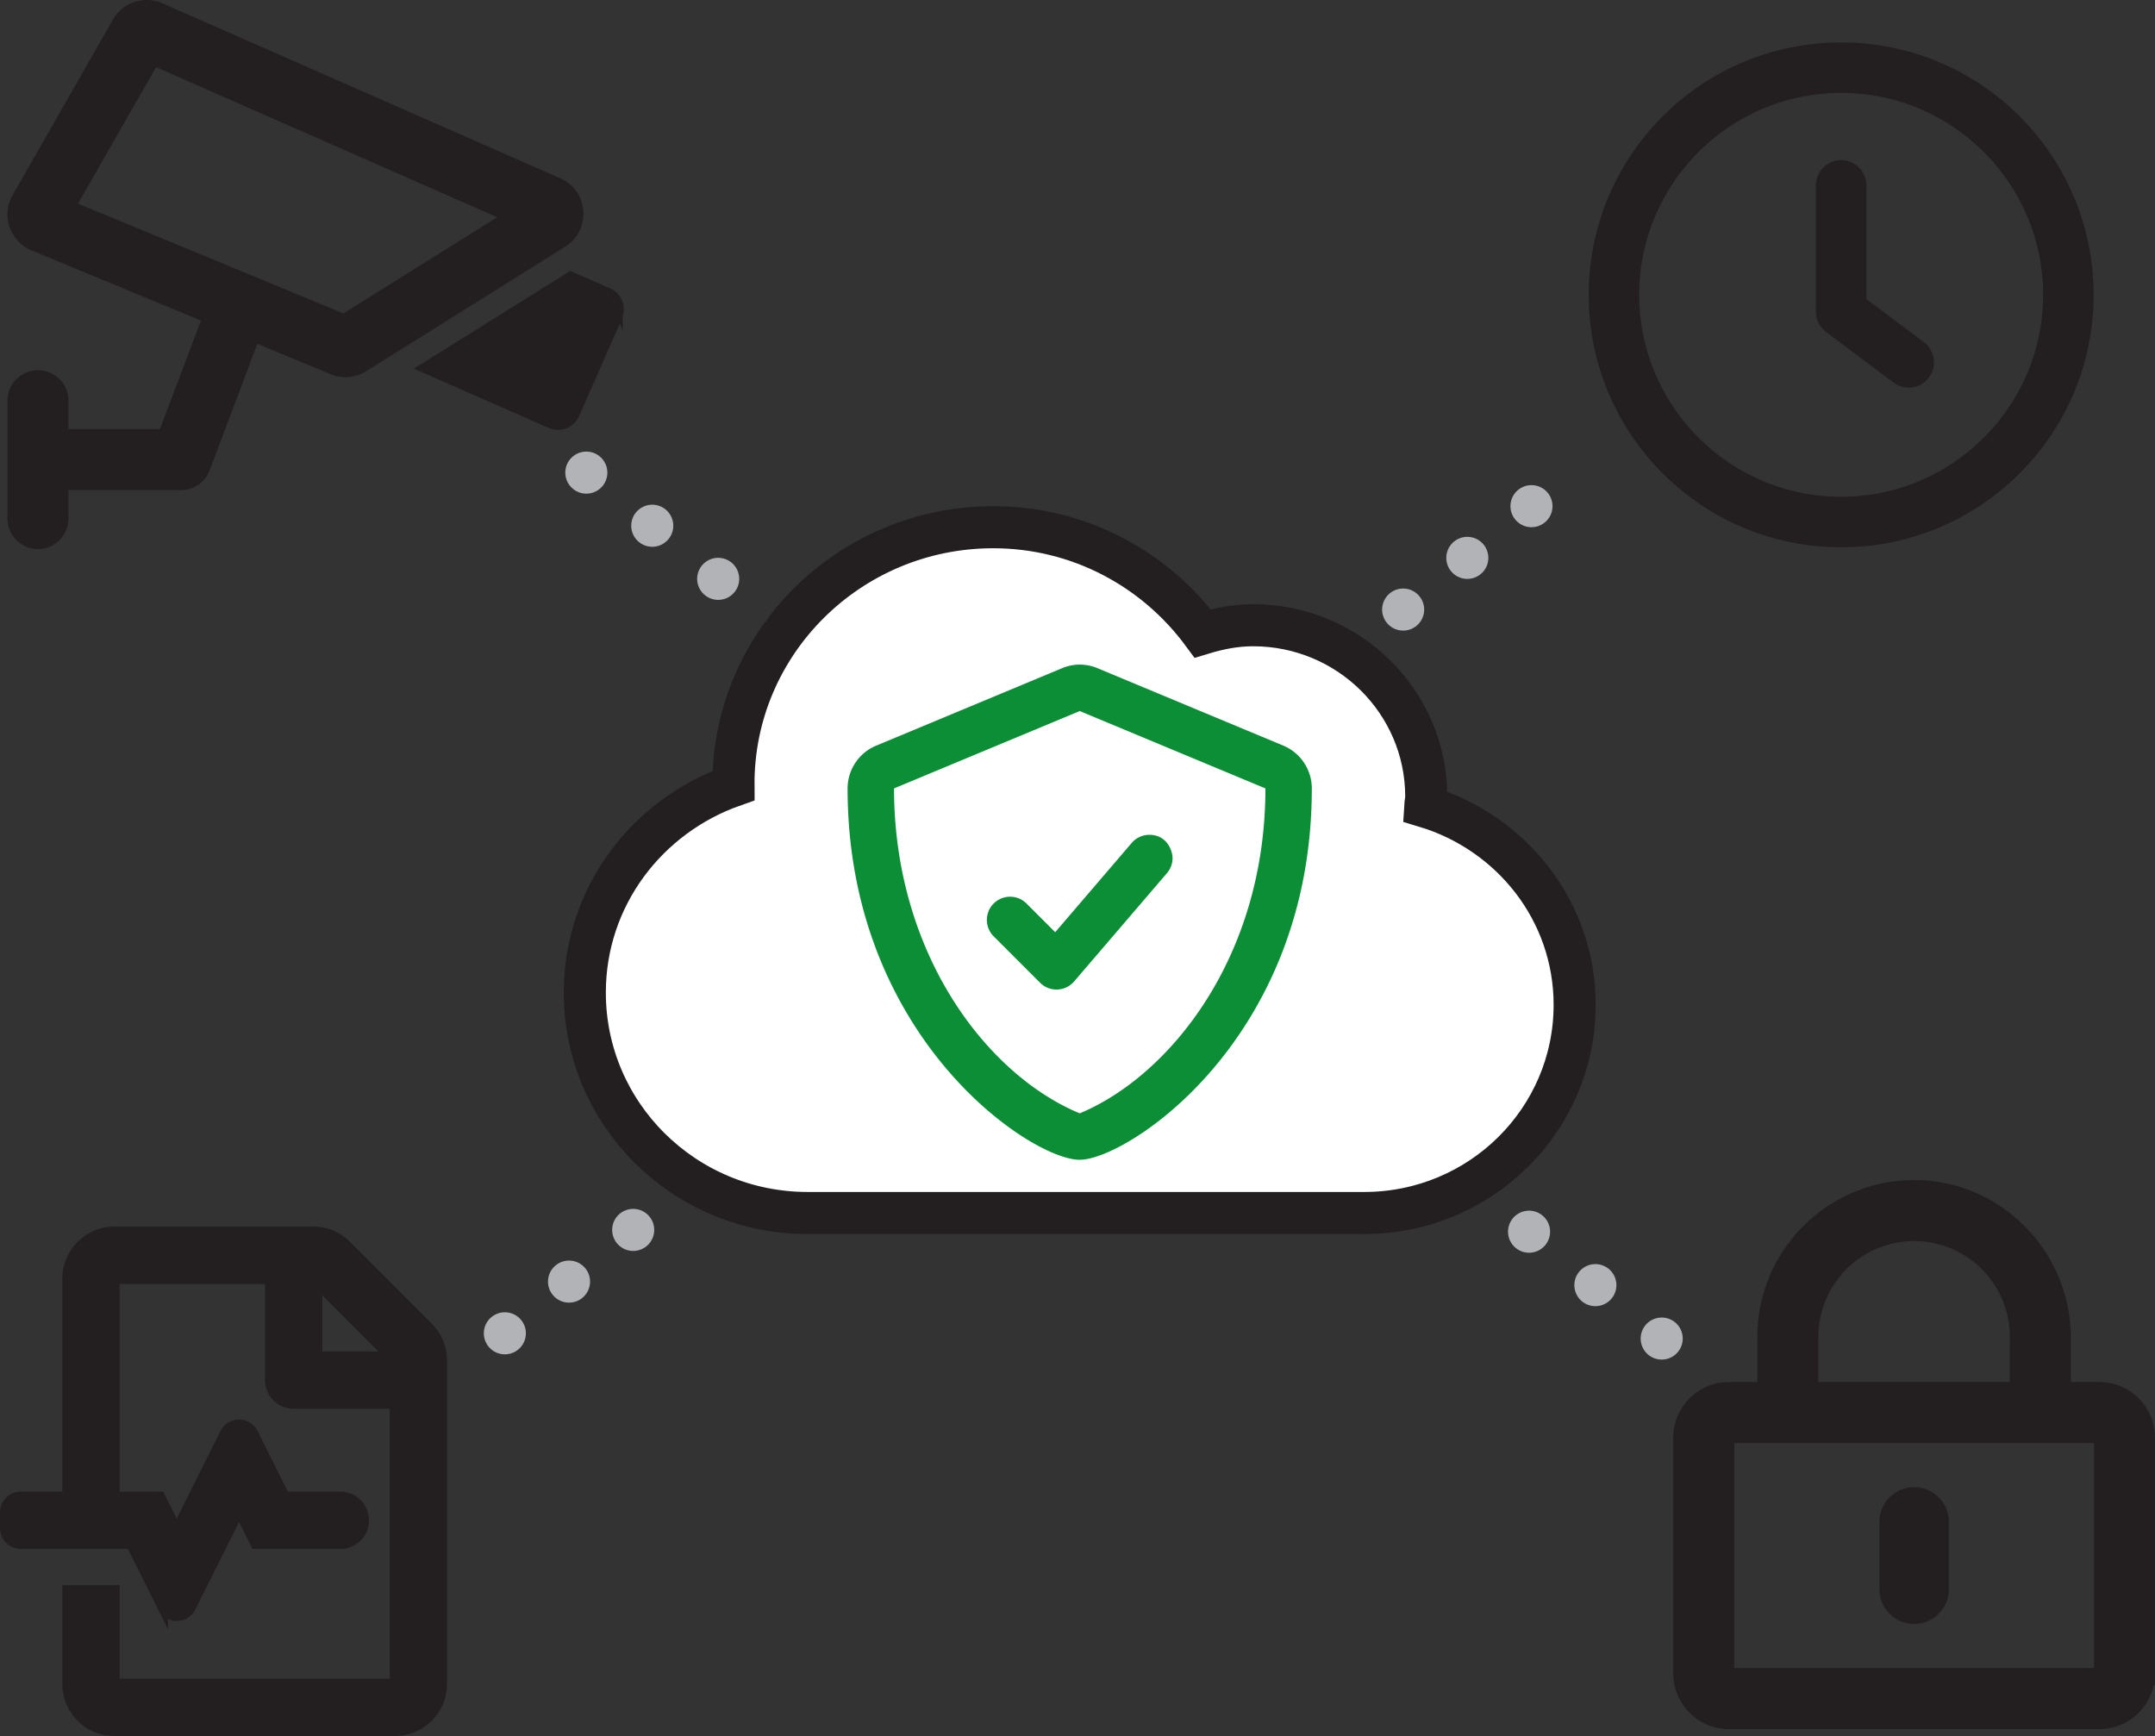<svg xmlns="http://www.w3.org/2000/svg" viewBox="0 0 2048.86 1650.54"><rect x="0" y="0" width="2048.86" height="1650.54" fill="#333333" stroke="none"/><defs><style>.a,.b,.c,.d,.f{fill:none;stroke-width:40px;}.a,.b,.c,.d{stroke:#b1b3b6;stroke-linecap:round;}.a,.b,.c,.d,.f,.h{stroke-miterlimit:10;}.b{stroke-dasharray:0 80.49;}.c{stroke-dasharray:0 78.34;}.d{stroke-dasharray:0 80.97;}.e{fill:#fff;}.f,.h{stroke:#231f20;}.g{fill:#0b8e36;}.h,.i{fill:#231f20;}.h{stroke-width:10px;}</style></defs><line class="a" x1="557.45" y1="449.36" x2="557.45" y2="449.36"/><path class="b" d="M620.13,499.86,1341,1080.64"/><line class="a" x1="1372.3" y1="1105.89" x2="1372.3" y2="1105.89"/><line class="a" x1="479.98" y1="1267.68" x2="479.98" y2="1267.68"/><path class="c" d="M541,1218.52l884.56-712.7"/><line class="a" x1="1456.04" y1="481.25" x2="1456.04" y2="481.25"/><line class="a" x1="1390.7" y1="1120.28" x2="1390.7" y2="1120.28"/><path class="d" d="M1453.75,1171.08l94.58,76.2"/><line class="a" x1="1579.85" y1="1272.68" x2="1579.85" y2="1272.68"/><path class="e" d="M1355,766.86c82,24.69,142.12,99.26,142.12,188.52,0,109.31-89.54,197.92-200,197.92H767.73C650.79,1153.3,556,1059.47,556,943.73,556,852.58,615.15,775.8,697.26,747c-1-135.15,109.88-245.65,246.93-245.65,82,0,154.22,40,199.16,101,15.24-4.61,31.1-7.82,47.87-7.82,91,0,164.69,73,164.69,163C1355.91,760.68,1355.14,763.69,1355,766.86Z"/><path class="f" d="M1355,766.86c.18-3.17,1-6.18,1-9.41,0-90-73.73-163-164.69-163-16.77,0-32.63,3.21-47.87,7.82-44.94-60.93-117.11-101-199.16-101-137.05,0-247.91,110.5-246.93,245.65C615.15,775.8,556,852.58,556,943.73c0,115.74,94.8,209.57,211.74,209.57h529.36c110.45,0,200-88.61,200-197.92C1497.08,866.12,1437,791.55,1355,766.86Z"/><path class="g" d="M1220.09,708.92l-176.55-73.56a43.36,43.36,0,0,0-33.9,0L833.09,708.92a44.09,44.09,0,0,0-27.24,40.69c0,236.73,174.19,353.09,220.63,353.09,45.29,0,220.73-114.61,220.73-353.09A44.15,44.15,0,0,0,1220.09,708.92Zm-193.56,349.64C936.88,1021.21,850,905.24,850,749.61l176.54-73.56,176.55,73.56C1203.08,909.37,1112.62,1022.7,1026.53,1058.56Zm-50.6-199.51a22.06,22.06,0,1,0-31.2,31.2l44.13,44.14a22.06,22.06,0,0,0,32.36-1.24l88.27-103a22,22,0,0,0,5.32-14.36c0-6.81-5.33-22.06-22.06-22.06a22.06,22.06,0,0,0-16.77,7.69l-72.75,84.91Z"/><path class="h" d="M529.59,173.63,151.35,7.27a32,32,0,0,0-39.63,13.87L16.35,188a31.71,31.71,0,0,0-2.25,26.87A32.13,32.13,0,0,0,33.23,234L197.5,302l-42,111H60.1V381a24,24,0,0,0-48,0V493a24,24,0,0,0,48,0V461h112a24.13,24.13,0,0,0,22.5-15.5l47.2-125.18,75.67,31.31a32.19,32.19,0,0,0,11,2,31.57,31.57,0,0,0,16.82-4.84L534.59,230.38C556.84,216.51,553.84,183.26,529.59,173.63ZM327,303.62,67,196.05,146.25,57.46,483.42,205.77Zm260-15.49a17,17,0,0,0-9-9.37l-35.37-15.5L404.21,349.75l119.5,52.5A16.91,16.91,0,0,0,546,393.63L586.71,301A17,17,0,0,0,587,288.13Z"/><path class="i" d="M1750.49,40.34c-132.55,0-240,107.45-240,240s107.45,240,240,240,240-107.45,240-240S1883,40.34,1750.49,40.34Zm0,432c-105.87,0-192-86.13-192-192s86.13-192,192-192,192,86.13,192,192S1856.36,472.34,1750.49,472.34Zm24-188v-108a24,24,0,1,0-48,0v120a24,24,0,0,0,9.59,19.19l64,48a24,24,0,1,0,28.82-38.38Z"/><path class="h" d="M406.92,1262.05l-77.81-77.81a44.15,44.15,0,0,0-31.31-13h-189a44.7,44.7,0,0,0-44.56,44.56v207.4H19.82A14.86,14.86,0,0,0,5,1438.05v14.82a14.86,14.86,0,0,0,14.82,14.82H124.68l30.1,60.3a14.8,14.8,0,0,0,26.49,0l46-92.07,15.93,31.77h80.41a22.23,22.23,0,1,0,0-44.46h-53l-30.1-60.31a14.8,14.8,0,0,0-26.49,0L168,1455l-15.84-31.77H108.75v-207.4H257v96.33a22.18,22.18,0,0,0,22.23,22.23h96.34v266.68H108.84v-88.92H64.28v88.92a44.48,44.48,0,0,0,44.47,44.47H375.52A44.47,44.47,0,0,0,420,1601.07V1293.54A44.51,44.51,0,0,0,406.92,1262.05Zm-105.51,27.88v-70.49l70.5,70.49Z"/><path class="h" d="M1819.86,1539a28,28,0,0,1-28-28v-64a28,28,0,0,1,56,0v64A28,28,0,0,1,1819.86,1539Zm224-172v224a48,48,0,0,1-48,48h-352a48,48,0,0,1-48-48V1367a48,48,0,0,1,48-48h32v-48c0-79.5,64.8-144.2,144.4-144s143.6,65.8,143.6,145.4V1319h32A48,48,0,0,1,2043.86,1367Zm-320-48h192v-48a96,96,0,0,0-192,0Zm272,48h-352v224h352Z"/></svg>